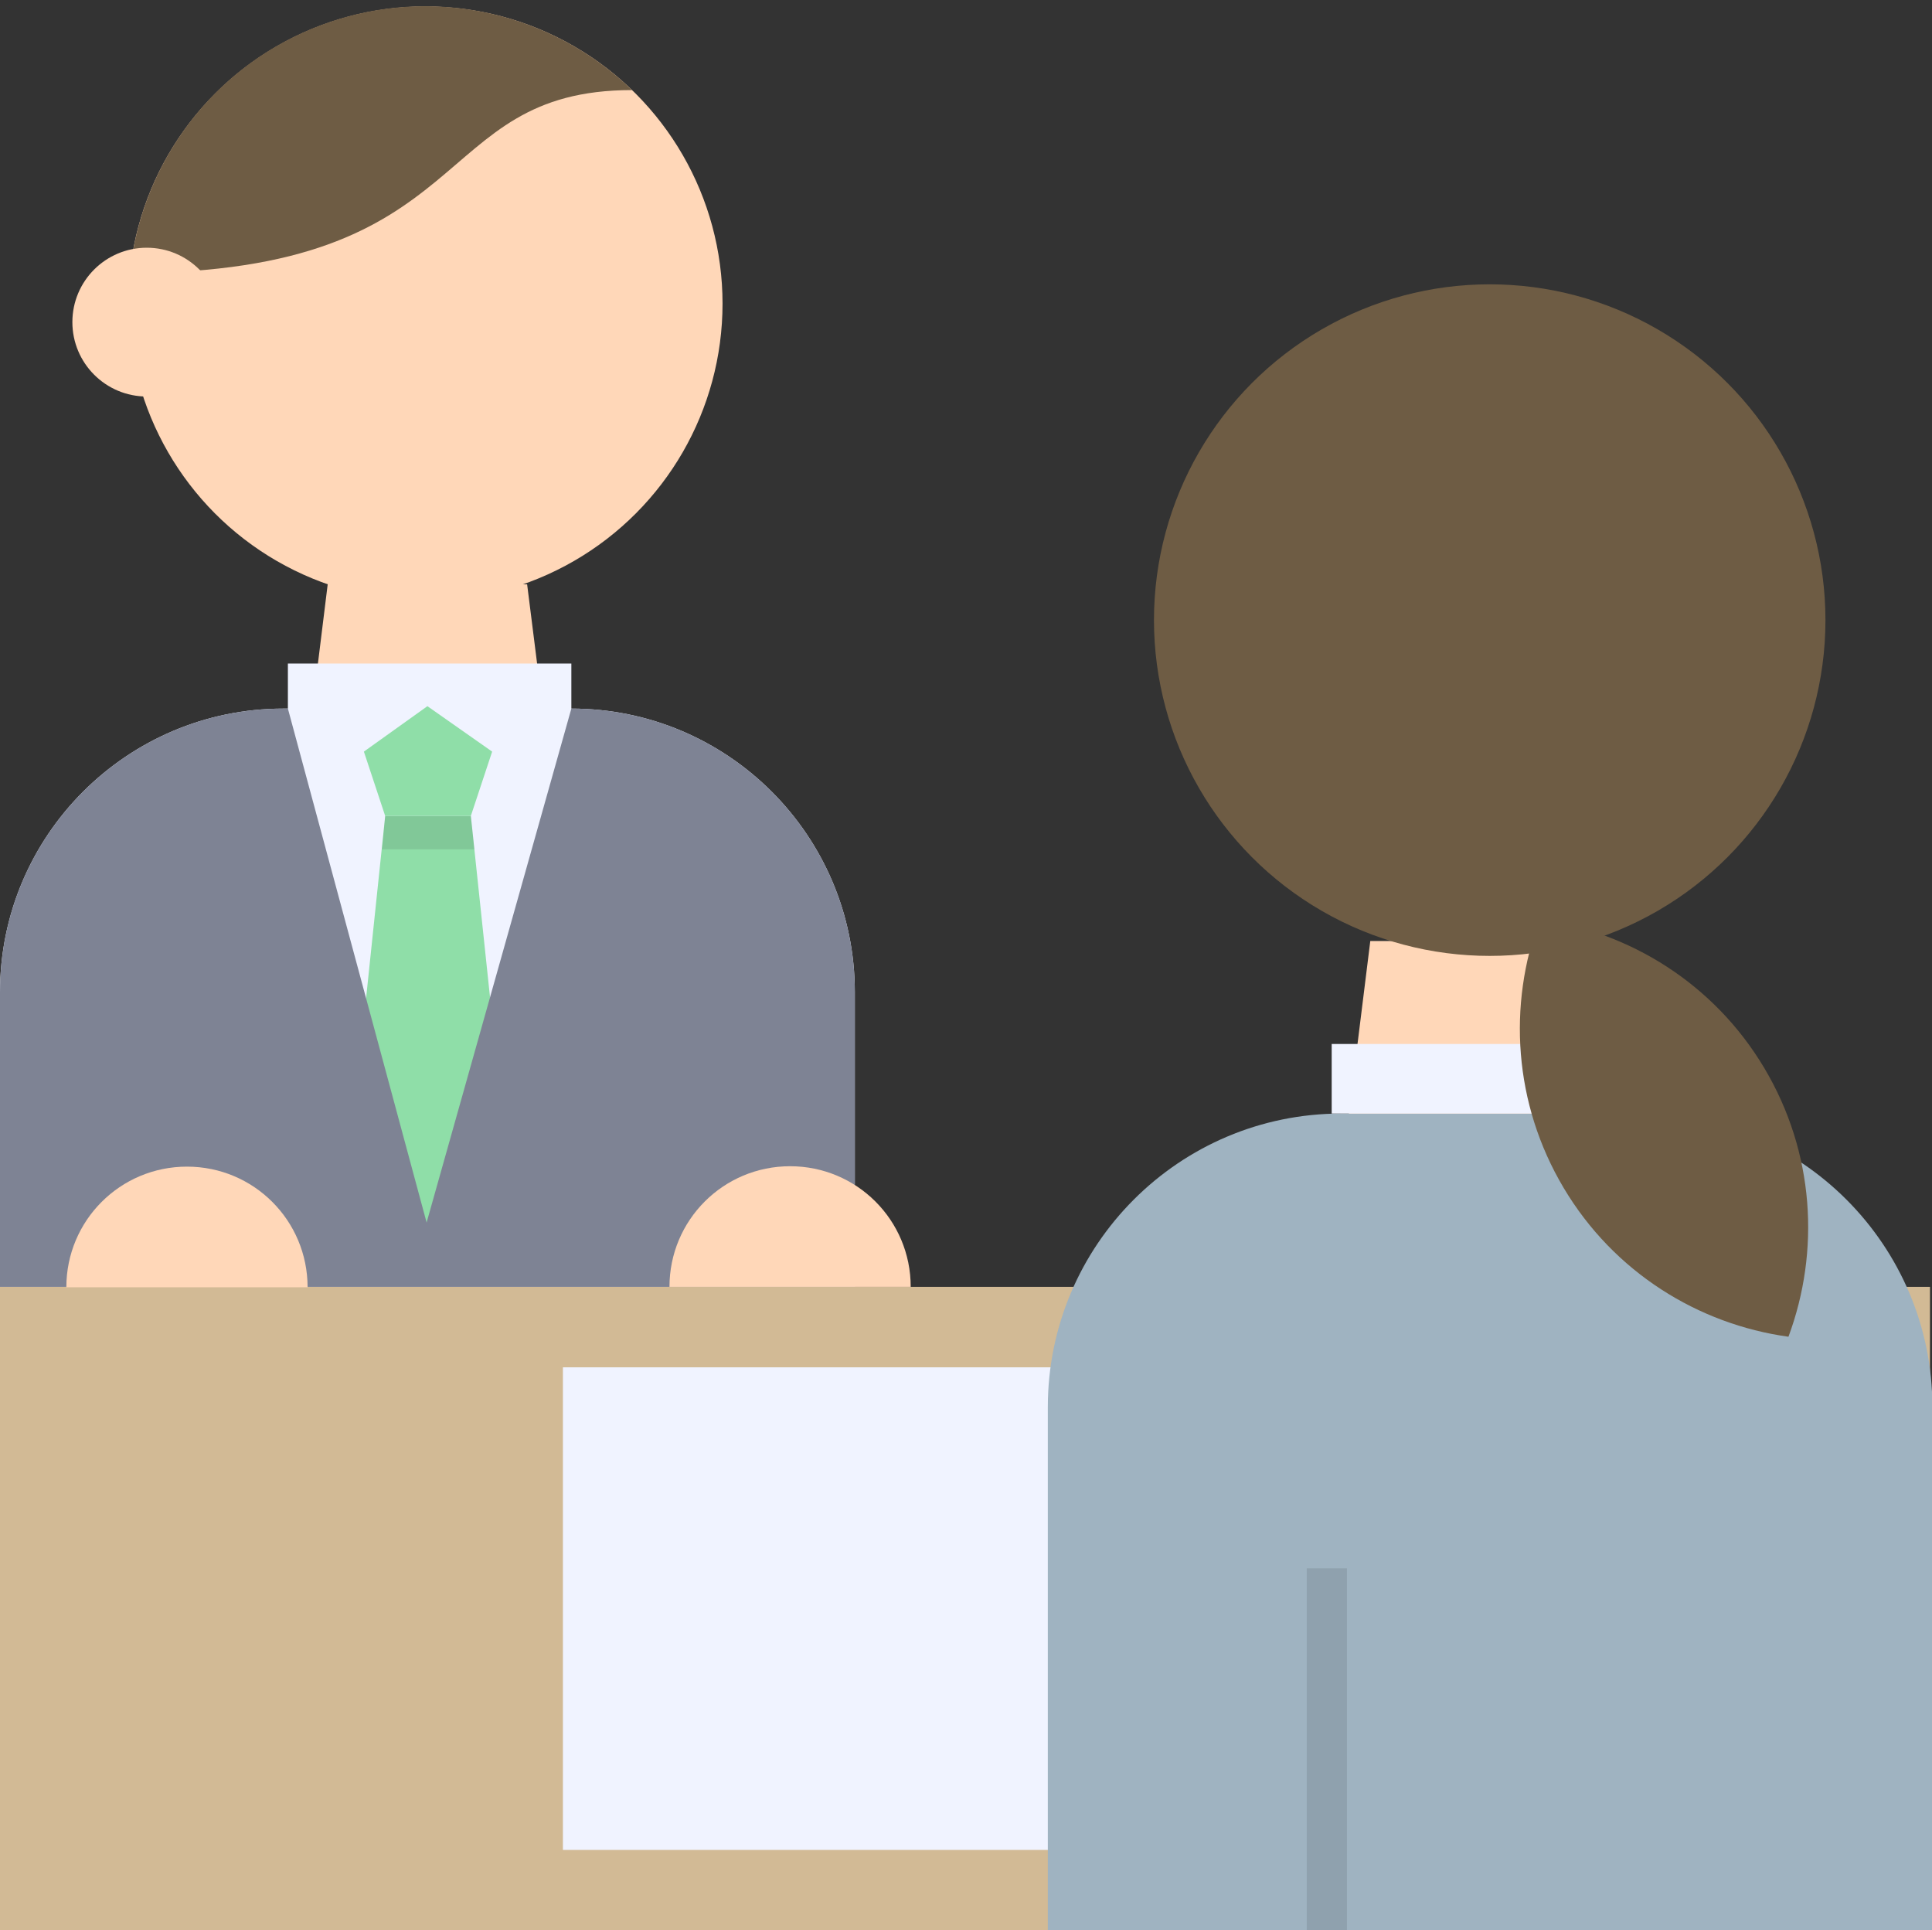 <?xml version="1.0" encoding="UTF-8"?><svg xmlns="http://www.w3.org/2000/svg" viewBox="0 0 48.05 48"><rect x="0" y="0" width="48.05" height="48" fill="#333333" stroke="none"/><defs><style>.cls-1{fill:none;}.cls-2{fill:#f0f3ff;}.cls-3{fill:#ffd7b8;}.cls-4{fill:#7e8394;}.cls-5{fill:#9fb3c1;}.cls-6{fill:#8fdea8;}.cls-7{fill:#d2ba95;}.cls-8{fill:#6e5c44;}.cls-9{mix-blend-mode:multiply;opacity:.1;}.cls-10{isolation:isolate;}</style></defs><g class="cls-10"><g id="_レイヤー_2"><g id="layout"><g><rect class="cls-1" width="48" height="48"/><rect class="cls-7" y="32" width="48" height="16"/><g><circle class="cls-3" cx="10.58" cy="7.55" r="7.39"/><polygon class="cls-3" points="13.61 18.5 7.66 18.5 8.15 14.53 13.11 14.53 13.61 18.5"/><rect class="cls-2" x="7.16" y="16.5" width="7.05" height="1.6"/><path class="cls-2" d="m7.05,17.62h7.16c3.89,0,7.05,3.16,7.05,7.05v7.33H0v-7.33c0-3.89,3.16-7.05,7.05-7.05Z"/><path class="cls-8" d="m8.05.6c-2.75,1-4.54,3.47-4.82,6.19,8.76,0,7.36-4.55,12.49-4.55C13.76.34,10.8-.4,8.05.6Z"/><circle class="cls-3" cx="3.65" cy="8.01" r="1.85"/><polygon class="cls-6" points="12.78 30.4 8.52 30.4 9.58 20.29 11.71 20.29 12.78 30.4"/><polygon class="cls-9" points="11.71 20.29 9.58 20.29 9.5 21.12 11.8 21.12 11.71 20.29"/><path class="cls-4" d="m14.21,17.62l-3.6,12.78-3.45-12.78h-.11C3.16,17.62,0,20.78,0,24.67v7.33h21.26v-7.33c0-3.89-3.16-7.05-7.05-7.05Z"/><path class="cls-3" d="m7.65,32.01c0-1.66-1.34-3-3-3s-3,1.34-3,3h6Z"/><path class="cls-3" d="m22.65,32c0-1.66-1.34-3-3-3s-3,1.34-3,3h6Z"/><polygon class="cls-6" points="11.71 20.29 9.58 20.29 9.05 18.69 10.63 17.56 12.24 18.69 11.71 20.29"/></g><rect class="cls-2" x="14" y="34" width="16" height="12"/><g><polygon class="cls-3" points="40.62 28.15 33.49 28.15 34.08 23.4 40.02 23.4 40.62 28.15"/><circle class="cls-8" cx="37.05" cy="15.42" r="8.35"/><path class="cls-5" d="m33.35,27.69h7.41c4.03,0,7.3,3.27,7.3,7.3v13.01h-22v-13.01c0-4.03,3.27-7.3,7.3-7.3Z"/><rect class="cls-2" x="33.12" y="25.96" width="7.71" height="1.73"/><path class="cls-8" d="m38.89,29.54c1.25,2.1,3.35,3.39,5.59,3.7.79-2.13.65-4.58-.6-6.68-1.25-2.1-3.35-3.39-5.59-3.7-.79,2.13-.65,4.58.6,6.68Z"/></g><rect class="cls-9" x="32.5" y="39" width="1" height="9"/></g></g></g></g></svg>
